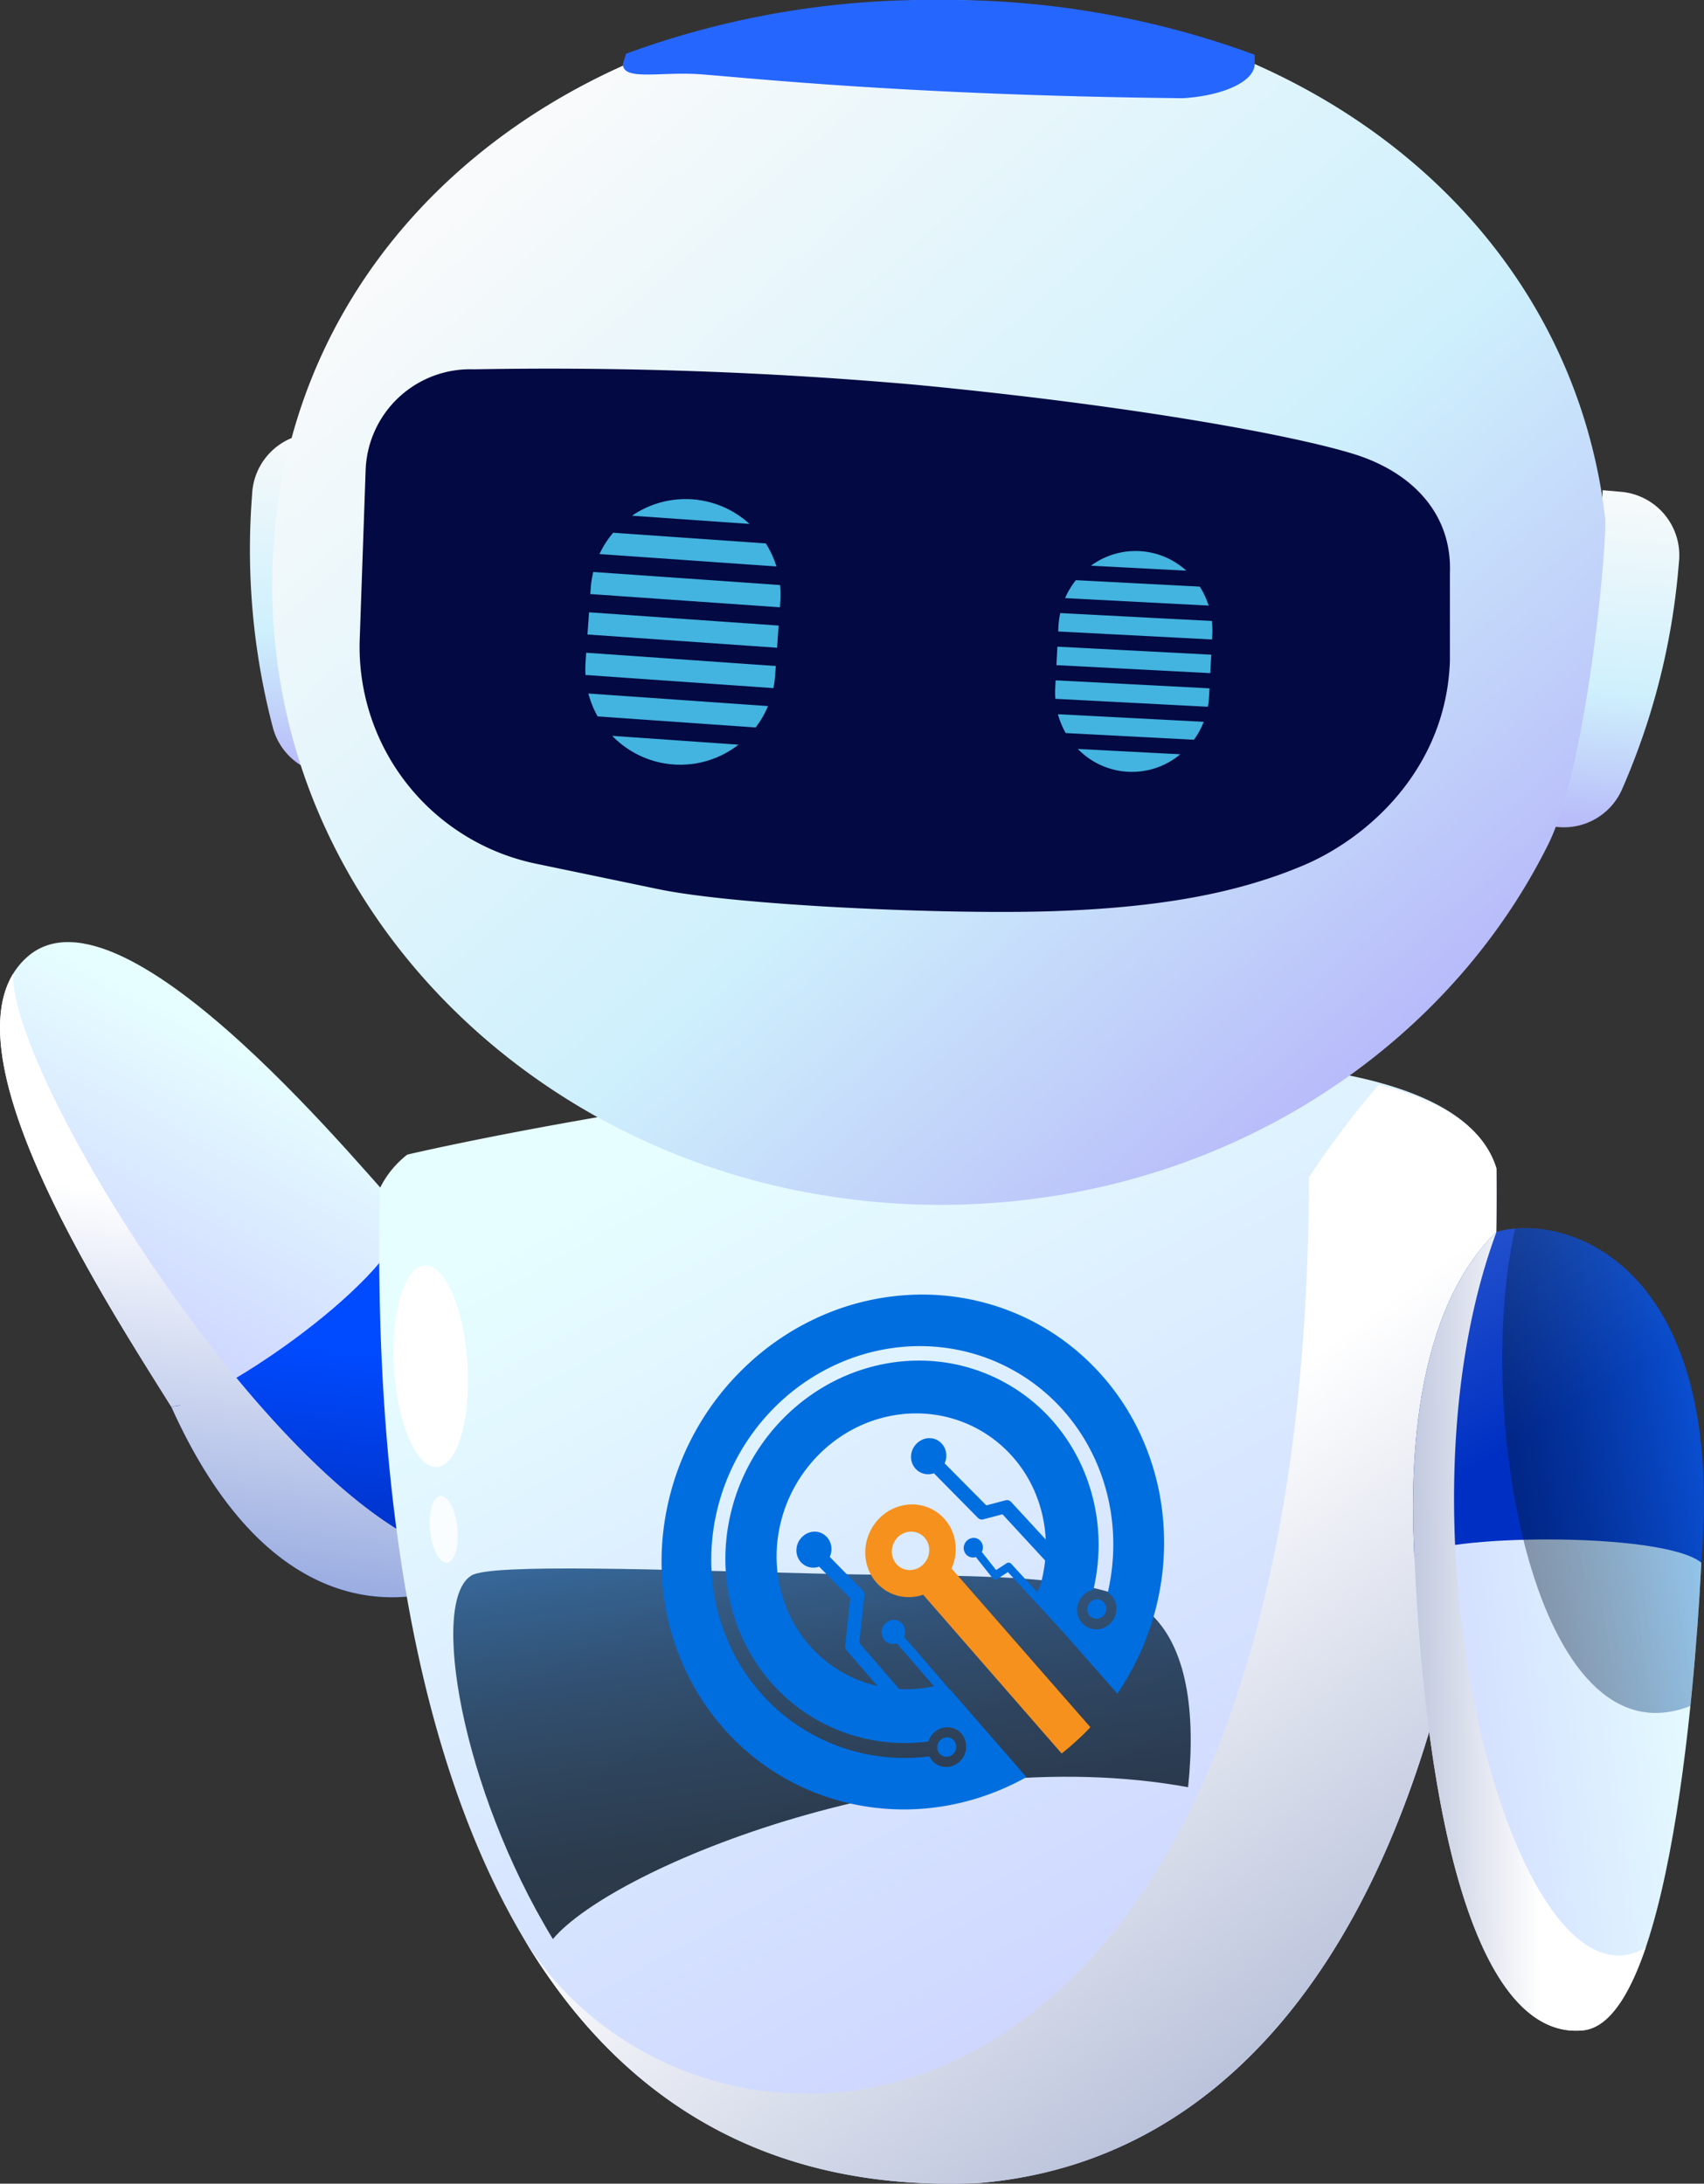<svg xmlns="http://www.w3.org/2000/svg" xmlns:xlink="http://www.w3.org/1999/xlink" width="175.723" height="225.176" viewBox="0 0 175.723 225.176">
  <rect x="0" y="0" width="175.723" height="225.176" fill="#333333" stroke="none"/>
  <defs>
    <linearGradient id="linear-gradient" x1="0.554" y1="0.283" x2="0.24" y2="0.963" gradientUnits="objectBoundingBox">
      <stop offset="0" stop-color="#e6feff"/>
      <stop offset="1" stop-color="#c7caff"/>
    </linearGradient>
    <linearGradient id="linear-gradient-2" x1="0.526" y1="0.327" x2="0.435" y2="1.282" gradientUnits="objectBoundingBox">
      <stop offset="0" stop-color="#004aff"/>
      <stop offset="0.516" stop-color="#0030c3"/>
      <stop offset="1" stop-color="#0030c3"/>
    </linearGradient>
    <linearGradient id="linear-gradient-3" x1="0.517" y1="0.354" x2="0.416" y2="1.252" gradientUnits="objectBoundingBox">
      <stop offset="0" stop-color="#fff"/>
      <stop offset="0.996" stop-color="#5d7bcf"/>
      <stop offset="1" stop-color="#6d7fb3"/>
    </linearGradient>
    <linearGradient id="linear-gradient-4" x1="0.389" y1="0.095" x2="0.847" y2="0.994" xlink:href="#linear-gradient"/>
    <linearGradient id="linear-gradient-5" x1="0.227" y1="-0.589" x2="0.707" y2="1.156" gradientUnits="objectBoundingBox">
      <stop offset="0.042" stop-color="#197ce6"/>
      <stop offset="0.088" stop-color="#1670d1"/>
      <stop offset="0.214" stop-color="#10559f"/>
      <stop offset="0.342" stop-color="#0b3e73"/>
      <stop offset="0.471" stop-color="#072a50"/>
      <stop offset="0.601" stop-color="#041c35"/>
      <stop offset="0.731" stop-color="#011121"/>
      <stop offset="0.864" stop-color="#000b15"/>
      <stop offset="1" stop-color="#000912"/>
    </linearGradient>
    <linearGradient id="linear-gradient-6" x1="0.503" y1="0.429" x2="1.058" y2="1.327" gradientUnits="objectBoundingBox">
      <stop offset="0" stop-color="#fff"/>
      <stop offset="0.996" stop-color="#6d7fb3"/>
    </linearGradient>
    <linearGradient id="linear-gradient-7" x1="1.063" y1="0.359" x2="-0.386" y2="0.712" xlink:href="#linear-gradient"/>
    <linearGradient id="linear-gradient-8" x1="0.138" y1="0.072" x2="0.7" y2="1.118" gradientUnits="objectBoundingBox">
      <stop offset="0" stop-color="#2553cd"/>
      <stop offset="0.516" stop-color="#0030c3"/>
    </linearGradient>
    <linearGradient id="linear-gradient-9" x1="0.583" y1="0.498" x2="-0.523" y2="0.541" xlink:href="#linear-gradient-6"/>
    <linearGradient id="linear-gradient-10" x1="1.006" y1="0.293" x2="0.04" y2="0.674" gradientUnits="objectBoundingBox">
      <stop offset="0.117" stop-color="#197ce6"/>
      <stop offset="0.302" stop-color="#125dae"/>
      <stop offset="0.544" stop-color="#0a396b"/>
      <stop offset="0.747" stop-color="#041f3b"/>
      <stop offset="0.901" stop-color="#010f1d"/>
      <stop offset="0.988" stop-color="#000912"/>
    </linearGradient>
    <linearGradient id="linear-gradient-11" x1="0.5" x2="0.5" y2="1" gradientUnits="objectBoundingBox">
      <stop offset="0" stop-color="#f8fafb"/>
      <stop offset="0.592" stop-color="#cef0fc"/>
      <stop offset="0.83" stop-color="#c1d1fa"/>
      <stop offset="1" stop-color="#b7b9fa"/>
    </linearGradient>
    <linearGradient id="linear-gradient-13" x1="0.16" y1="0.16" x2="0.859" y2="0.859" xlink:href="#linear-gradient-11"/>
    <linearGradient id="linear-gradient-14" x1="-8.524" y1="-12.607" x2="-8.506" y2="-12.607" gradientUnits="objectBoundingBox">
      <stop offset="0" stop-color="#0018e3"/>
      <stop offset="0.959" stop-color="#030942"/>
      <stop offset="1" stop-color="#030942"/>
    </linearGradient>
  </defs>
  <g id="组_86387" data-name="组 86387" transform="translate(-1583.953 -355)">
    <g id="组_85634" data-name="组 85634" transform="translate(14.999 -47.196)">
      <g id="组_85625" data-name="组 85625" transform="translate(1568.953 402.197)">
        <g id="组_85614" data-name="组 85614" transform="translate(0.001 97.14)">
          <g id="组_85613" data-name="组 85613" transform="translate(0 0)">
            <path id="路径_138969" data-name="路径 138969" d="M1244.064,521.9c-7.464-11.886-24.322-38.051-14.842-46.391,10.037-8.829,35.839,23.592,39.164,26.87s-6.247,16.042-6.247,16.042Z" transform="translate(-1226.4 -473.986)" fill="url(#linear-gradient)"/>
            <path id="路径_138970" data-name="路径 138970" d="M1270.708,564.725c10.552,23.471,25.461,21.342,33.03,16.687,9.391-5.777,3.2-26.3-8.708-36.208C1292.842,552.667,1274.311,564.725,1270.708,564.725Z" transform="translate(-1253.045 -516.816)" fill="url(#linear-gradient-2)"/>
            <path id="路径_138971" data-name="路径 138971" d="M1227.753,482.193c-5.951,9.782,9.311,33.49,16.312,44.637l1.056-.2a3.946,3.946,0,0,1-1.056.2c10.552,23.471,25.461,21.342,33.03,16.687a8.482,8.482,0,0,0,1.848-1.552C1262.366,548.356,1227.46,494.518,1227.753,482.193Z" transform="translate(-1226.405 -478.922)" fill="url(#linear-gradient-3)" style="mix-blend-mode: soft-light;isolation: isolate"/>
            <path id="路径_138972" data-name="路径 138972" d="M1324.58,517.68c-1.166,49.549,10.784,104.926,61.792,102.595,32.547-2.72,53.922-38.181,53.339-104.635-6.76-21.838-93.748-5.715-112.314-1.411A9.955,9.955,0,0,0,1324.58,517.68Z" transform="translate(-1285.396 -492.311)" fill="url(#linear-gradient-4)"/>
            <path id="路径_139234" data-name="路径 139234" d="M1419.442,658.593c.8-7.617-.067-14.542-4.059-18.061-4.883-4.3-19.143-3.6-32.936-3.935-17.494-.425-34.753-1.076-36.871.146-4.375,2.523-1.09,22,8.36,37.51C1360.3,666.7,1392.56,653.685,1419.442,658.593Z" transform="translate(-1296.922 -571.444)" opacity="0.8" fill="url(#linear-gradient-5)" style="mix-blend-mode: screen;isolation: isolate"/>
            <path id="路径_139235" data-name="路径 139235" d="M1408.678,624.165c32.548-2.72,53.922-38.181,53.339-104.635-1.333-4.306-5.761-7.032-12.15-8.6a95.734,95.734,0,0,0-7.176,9.515c-.289,105.857-63.376,107.525-81.1,78.3C1371.116,614.873,1386.052,625.2,1408.678,624.165Z" transform="translate(-1307.702 -496.2)" fill="url(#linear-gradient-6)" style="mix-blend-mode: color-burn;isolation: isolate"/>
            <path id="路径_139236" data-name="路径 139236" d="M1592.315,622.523c1.458,31.721,7.676,49.791,17.391,48.82s11.922-42.651,12.193-48.237c-4.615-8.5-18.8-7.529-18.8-7.529Z" transform="translate(-1446.453 -559.119)" fill="url(#linear-gradient-7)"/>
            <path id="路径_139237" data-name="路径 139237" d="M1592.1,581.889c-.291-5.975-1-24.337,8.464-33.518,6.984-2.04,23.743,3.061,21.12,34.1C1617.656,579.217,1594.435,579.557,1592.1,581.889Z" transform="translate(-1446.241 -518.483)" fill="url(#linear-gradient-8)"/>
            <path id="路径_139238" data-name="路径 139238" d="M1615.954,622.762c-13.173,7.841-27.049-42.234-15.387-73.8-9.461,9.181-8.755,27.543-8.464,33.518a2.018,2.018,0,0,1,.527-.34l-.527.34c1.457,31.721,7.676,49.791,17.391,48.819,2.69-.269,4.8-3.661,6.46-8.541Z" transform="translate(-1446.241 -519.078)" fill="url(#linear-gradient-9)" style="mix-blend-mode: color-burn;isolation: isolate"/>
            <path id="路径_139239" data-name="路径 139239" d="M1616.38,548.024c-4.352,19.1,2.032,55.524,18.066,49.234.728-7.043,1.034-12.921,1.125-14.784C1637.976,554.014,1624.089,547.361,1616.38,548.024Z" transform="translate(-1460.128 -518.486)" opacity="0.4" fill="url(#linear-gradient-10)" style="mix-blend-mode: screen;isolation: isolate"/>
            <ellipse id="椭圆_7591" data-name="椭圆 7591" cx="3.796" cy="10.419" rx="3.796" ry="10.419" transform="matrix(0.998, -0.061, 0.061, 0.998, 39.997, 33.575)" fill="#fff" style="mix-blend-mode: screen;isolation: isolate"/>
            <ellipse id="椭圆_7593" data-name="椭圆 7593" cx="1.419" cy="3.453" rx="1.419" ry="3.453" transform="translate(44.005 57.252) rotate(-5.717)" fill="#fff" opacity="0.8" style="mix-blend-mode: screen;isolation: isolate"/>
          </g>
        </g>
        <path id="路径_141549" data-name="路径 141549" d="M6.778,0A6.573,6.573,0,0,1,13.36,6.446v.93A72.233,72.233,0,0,1,9.535,30.608a6.548,6.548,0,0,1-6.21,4.4H0C1.716,26.3,4.872,17.241,4.872,7.376A66.864,66.864,0,0,0,4.872,0Z" transform="matrix(0.996, 0.087, -0.087, 0.996, 160.417, 50.124)" fill="url(#linear-gradient-11)"/>
        <path id="路径_141551" data-name="路径 141551" d="M6.583,0A6.574,6.574,0,0,0,0,6.446v.93A72.229,72.229,0,0,0,3.826,30.608a6.547,6.547,0,0,0,6.209,4.4h2.183A65.853,65.853,0,0,1,6.193,7.376,66.348,66.348,0,0,1,6.6,0Z" transform="matrix(0.998, 0.07, -0.07, 0.998, 26.471, 44.234)" fill="url(#linear-gradient-11)"/>
        <path id="路径_141554" data-name="路径 141554" d="M280.617,154.087c-3.821-31.9-33.039-53.3-68.51-53.3s-64.69,21.4-68.51,53.3a59.722,59.722,0,0,0,5.847,33.741c8.7,17.514,25.7,30.756,46.352,35.4a75.033,75.033,0,0,0,32.62,0c20.659-4.648,37.654-17.89,46.354-35.4C278.8,179.723,280.9,156.419,280.617,154.087Z" transform="translate(-115.099 -100.784)" fill="url(#linear-gradient-13)"/>
        <path id="路径_141561" data-name="路径 141561" d="M499.091,113.369a90.571,90.571,0,0,0-32.256,5.542l-.32,1.054c0,1.762,3.787.795,7.795,1.052s21.04,2.183,49.975,2.479c4.248-.271,7.381-1.769,7.381-3.531v-.95a91.648,91.648,0,0,0-32.575-5.646" transform="translate(-402.278 -113.37)" fill="#2566ff"/>
        <path id="路径_141742" data-name="路径 141742" d="M39.892.439c-11,.761-18.857,2.529-25.47,5.586S0,16.52,0,27.632l.319,9.142c0,5.952,4.133,10.172,10.374,11.861S33.3,52.8,56.042,54.185a430.193,430.193,0,0,0,45.611,0,10.78,10.78,0,0,0,10.781-10.777V25.965a22.83,22.83,0,0,0-18.958-22.5L80.768,1.282C72.587-.125,50.89-.323,39.892.439Z" transform="translate(148.557 95.783) rotate(-178)" fill="url(#linear-gradient-14)"/>
        <path id="路径_141743" data-name="路径 141743" d="M2.652,2.082h10.58a7.762,7.762,0,0,0-10.58,0ZM1.324,3.651a8.184,8.184,0,0,0-.908,1.9h15.05a8.287,8.287,0,0,0-.9-1.9ZM.071,7.12A9,9,0,0,0,0,8.14v.886H15.885V8.14a8.417,8.417,0,0,0-.071-1.02ZM0,10.593V12.5H15.885V10.593Zm0,3.475v.566a8.082,8.082,0,0,0,.12,1.34H15.768a8.711,8.711,0,0,0,.117-1.34v-.566ZM.53,17.54a8.231,8.231,0,0,0,1.019,1.906H14.336a8.121,8.121,0,0,0,1.016-1.906Zm2.489,3.475a7.761,7.761,0,0,0,9.846,0Z" transform="matrix(-0.999, -0.052, 0.052, -0.999, 124.261, 79.995)" fill="#43b3df"/>
        <path id="路径_141744" data-name="路径 141744" d="M3.273,2.5H16.327a9.757,9.757,0,0,0-13.055,0ZM1.633,4.393a9.743,9.743,0,0,0-1.12,2.29H19.084a9.864,9.864,0,0,0-1.117-2.29ZM.087,8.567A10.57,10.57,0,0,0,0,9.795v1.066H19.6V9.795a9.88,9.88,0,0,0-.087-1.227ZM0,12.746v2.294H19.6V12.746Zm0,4.181v.681a9.49,9.49,0,0,0,.148,1.613H19.456a10.228,10.228,0,0,0,.144-1.613v-.681Zm.654,4.178A9.826,9.826,0,0,0,1.911,23.4H17.689a9.694,9.694,0,0,0,1.254-2.294Zm3.072,4.181a9.766,9.766,0,0,0,12.149,0Z" transform="translate(79.248 79.509) rotate(-176)" fill="#43b3df"/>
      </g>
    </g>
    <g id="组_85852" data-name="组 85852" transform="translate(1651.126 488.264)">
      <path id="路径_141928" data-name="路径 141928" d="M25.789,53.315a25.027,25.027,0,0,1-5.934-.766A24.533,24.533,0,0,1,9.4,46.946a24.954,24.954,0,0,1-4.036-4.7,25.742,25.742,0,0,1-3.7-8.749,27.05,27.05,0,0,1-.376-9.327A27.877,27.877,0,0,1,9.948,7.418,27.067,27.067,0,0,1,18.05,2.2,25.953,25.953,0,0,1,27.064.244,24.939,24.939,0,0,1,36.092,1.6a24.49,24.49,0,0,1,8.121,4.728,24.994,24.994,0,0,1,5.825,7.5,26.2,26.2,0,0,1,2.669,8.985,27.366,27.366,0,0,1-.622,9.511,27.908,27.908,0,0,1-4.031,9.055l-5.622-6.384-.014-.013-.014-.014-.013-.014-.013-.015-5.612-6.093-1.027.661a.468.468,0,0,1-.144.087.353.353,0,0,1-.148.022.34.34,0,0,1-.141-.043.43.43,0,0,1-.124-.106l-1.719-2.171a.99.99,0,0,1-.285.044.968.968,0,0,1-.279-.038.94.94,0,0,1-.468-.31.988.988,0,0,1-.184-.35,1,1,0,0,1-.034-.382,1.038,1.038,0,0,1,.112-.372,1.077,1.077,0,0,1,.253-.319,1.044,1.044,0,0,1,.349-.2.963.963,0,0,1,.375-.049.928.928,0,0,1,.36.1.967.967,0,0,1,.45.5,1.009,1.009,0,0,1,.068.279,1.052,1.052,0,0,1-.012.289,1.065,1.065,0,0,1-.092.281l1.471,1.866,1.027-.661a.41.41,0,0,1,.28-.1.369.369,0,0,1,.277.139l2.675,2.918.07-.161c.022-.05.043-.1.062-.137s.036-.073.051-.1a.124.124,0,0,1,.037-.045q.108-.354.2-.709t.161-.711q.072-.356.125-.712t.09-.711l-4.395-4.761-2.081.549a.9.9,0,0,1-.145-.016.612.612,0,0,1-.128-.04.575.575,0,0,1-.117-.069.753.753,0,0,1-.11-.1l-4.489-4.554a1.83,1.83,0,0,1-.521.1A1.783,1.783,0,0,1,28.1,18.7a1.733,1.733,0,0,1-.476-.2,1.712,1.712,0,0,1-.4-.338,1.8,1.8,0,0,1-.359-.629,1.833,1.833,0,0,1-.085-.7,1.91,1.91,0,0,1,.183-.69,1.994,1.994,0,0,1,.446-.6,1.938,1.938,0,0,1,.63-.393,1.781,1.781,0,0,1,.687-.116,1.7,1.7,0,0,1,.668.159,1.764,1.764,0,0,1,.858.879,1.841,1.841,0,0,1,.142.506,1.926,1.926,0,0,1,0,.531,1.961,1.961,0,0,1-.153.522l4.3,4.335,2.081-.55a.9.9,0,0,1,.145.016.614.614,0,0,1,.129.04.575.575,0,0,1,.117.069.753.753,0,0,1,.11.1l3.542,3.84a14.263,14.263,0,0,0-.537-3.262,13.86,13.86,0,0,0-1.26-3.006A13.42,13.42,0,0,0,36.929,16.6a13.192,13.192,0,0,0-6.706-3.8,13.469,13.469,0,0,0-4.395-.237,14,14,0,0,0-4.292,1.187,14.544,14.544,0,0,0-3.842,2.569,14.957,14.957,0,0,0-4.472,7.922,14.637,14.637,0,0,0-.23,4.509A14.042,14.042,0,0,0,14.2,33.153a13.584,13.584,0,0,0,1.622,2.669,13.189,13.189,0,0,0,7.487,4.764l-3.158-3.647a.766.766,0,0,1-.088-.123.6.6,0,0,1-.054-.127.658.658,0,0,1-.025-.135.977.977,0,0,1,0-.149l.524-4.872L17.3,28.285a1.809,1.809,0,0,1-.518.1,1.763,1.763,0,0,1-.512-.052A1.708,1.708,0,0,1,15.4,27.8a1.8,1.8,0,0,1-.356-.63,1.842,1.842,0,0,1-.083-.7,1.916,1.916,0,0,1,.183-.689,1.989,1.989,0,0,1,.444-.6,1.921,1.921,0,0,1,.627-.391,1.759,1.759,0,0,1,.683-.114,1.688,1.688,0,0,1,.664.161,1.762,1.762,0,0,1,.851.881,1.85,1.85,0,0,1,.14.507,1.936,1.936,0,0,1-.005.531,1.967,1.967,0,0,1-.153.521l3.4,3.465a.76.76,0,0,1,.088.123.6.6,0,0,1,.054.126.657.657,0,0,1,.025.135.976.976,0,0,1,0,.149l-.523,4.874,4.082,4.71.009.011.009.011.009.011.009.011q.423.023.85.018t.858-.036q.431-.032.864-.091T29,40.644l.146-.032L25.315,36.19a1.213,1.213,0,0,1-.347.066,1.185,1.185,0,0,1-.343-.036,1.152,1.152,0,0,1-.585-.361,1.215,1.215,0,0,1-.239-.423,1.234,1.234,0,0,1-.057-.468,1.278,1.278,0,0,1,.122-.461,1.324,1.324,0,0,1,.3-.4,1.281,1.281,0,0,1,.42-.261,1.179,1.179,0,0,1,.458-.075,1.136,1.136,0,0,1,.445.109,1.188,1.188,0,0,1,.571.592,1.242,1.242,0,0,1,.094.339,1.3,1.3,0,0,1,0,.356,1.311,1.311,0,0,1-.1.348l4.724,5.456.059.017,7.842,9a26.886,26.886,0,0,1-3.143,1.494,26.157,26.157,0,0,1-3.221,1.046,25.682,25.682,0,0,1-3.26.609,25.365,25.365,0,0,1-3.259.181h0Zm3.159-5.037a1.908,1.908,0,0,0,1.11.638,1.943,1.943,0,0,0,.644.008,2.008,2.008,0,0,0,.635-.212,2.085,2.085,0,0,0,.539-.411,2.147,2.147,0,0,0,.566-1.189,2.094,2.094,0,0,0-.021-.678,2.018,2.018,0,0,0-.235-.627,1.95,1.95,0,0,0-.412-.5,1.907,1.907,0,0,0-1.193-.463,1.967,1.967,0,0,0-.657.093,2.048,2.048,0,0,0-.584.3,2.116,2.116,0,0,0-.467.47,2.142,2.142,0,0,0-.307.61,18.667,18.667,0,0,1-6.116-.217,18.285,18.285,0,0,1-10.1-5.862,18.779,18.779,0,0,1-3.218-5.173A19.552,19.552,0,0,1,7.692,29.07,20.337,20.337,0,0,1,8.134,23,20.741,20.741,0,0,1,14.25,12.369a20.271,20.271,0,0,1,4.245-3.031,19.643,19.643,0,0,1,4.717-1.787,19,19,0,0,1,4.931-.508,18.278,18.278,0,0,1,4.885.809q.494.153.975.331t.949.382q.469.2.926.434t.9.488a18.287,18.287,0,0,1,4.681,3.859,18.822,18.822,0,0,1,3.153,5.1,19.583,19.583,0,0,1,1.437,5.912,20.3,20.3,0,0,1-.466,6.3,2.064,2.064,0,0,0-.634.248,2.133,2.133,0,0,0-.514.43,2.163,2.163,0,0,0-.358.571,2.141,2.141,0,0,0-.166.669,2.083,2.083,0,0,0,.056.681,2.014,2.014,0,0,0,.263.6,1.957,1.957,0,0,0,.441.48,1.934,1.934,0,0,0,.589.312,1.961,1.961,0,0,0,.663.1,2.028,2.028,0,0,0,.648-.126,2.1,2.1,0,0,0,.581-.329,2.162,2.162,0,0,0,.74-1.147,2.123,2.123,0,0,0,.062-.668,2.056,2.056,0,0,0-.149-.646,1.981,1.981,0,0,0-.357-.57q-.042-.047-.088-.09t-.093-.084q-.048-.04-.1-.077t-.1-.07a21.855,21.855,0,0,0,.489-6.783A21.086,21.086,0,0,0,46,17.79a20.268,20.268,0,0,0-3.4-5.48A19.694,19.694,0,0,0,31.445,5.9a20.162,20.162,0,0,0-6.392-.185,20.946,20.946,0,0,0-6.2,1.819A21.733,21.733,0,0,0,13.3,11.287a22.338,22.338,0,0,0-6.58,11.431,21.905,21.905,0,0,0-.48,6.534A21.061,21.061,0,0,0,7.788,35.7a20.228,20.228,0,0,0,3.454,5.572A19.694,19.694,0,0,0,22.1,47.6a20.1,20.1,0,0,0,6.583.249q.027.058.057.113t.064.109q.034.053.071.1T28.948,48.278Z" transform="translate(0 0)" fill="#006edf"/>
      <path id="路径_12779" data-name="路径 12779" d="M25.117,24.941,10.809,8.578a4.99,4.99,0,0,0,.408-1.6A4.844,4.844,0,0,0,11.09,5.4a4.639,4.639,0,0,0-.629-1.432,4.462,4.462,0,0,0-1.1-1.147,4.411,4.411,0,0,0-1.422-.686A4.508,4.508,0,0,0,6.4,1.985a4.689,4.689,0,0,0-1.52.378,4.879,4.879,0,0,0-1.365.894A5.023,5.023,0,0,0,1.982,6.072a4.9,4.9,0,0,0-.02,1.589,4.682,4.682,0,0,0,.511,1.526,4.5,4.5,0,0,0,.99,1.242,4.422,4.422,0,0,0,1.315.8,4.47,4.47,0,0,0,1.514.3,4.621,4.621,0,0,0,1.587-.245L22.159,27.657q.195-.155.387-.313t.384-.321q.191-.163.38-.33t.377-.339q.187-.172.372-.344t.365-.347q.18-.175.354-.355T25.117,24.941Zm-20-16.833a1.893,1.893,0,0,1-.377-.67,2,2,0,0,1-.088-.749A2.076,2.076,0,0,1,5.31,5.31,2.013,2.013,0,0,1,5.978,4.9a1.924,1.924,0,0,1,.735-.119,1.85,1.85,0,0,1,.715.17,1.83,1.83,0,0,1,.607.457,1.892,1.892,0,0,1,.378.67,2,2,0,0,1,.089.75,2.076,2.076,0,0,1-.664,1.38,2.013,2.013,0,0,1-.669.412,1.924,1.924,0,0,1-.736.119,1.85,1.85,0,0,1-.715-.171A1.83,1.83,0,0,1,5.113,8.108Z" transform="translate(20.148 19.895)" fill="#f6911e"/>
      <path id="路径_12780" data-name="路径 12780" d="M16.2.685a1.045,1.045,0,0,0-.3.5,1.03,1.03,0,0,0-.034.29,1,1,0,0,0,.051.291.968.968,0,0,0,.133.26.942.942,0,0,0,.733.391.973.973,0,0,0,.291-.034,1.007,1.007,0,0,0,.266-.116,1.034,1.034,0,0,0,.224-.188,1.047,1.047,0,0,0,.255-.536,1.021,1.021,0,0,0,0-.291.99.99,0,0,0-.079-.277.959.959,0,0,0-.158-.244.937.937,0,0,0-.31-.23.948.948,0,0,0-.363-.085.98.98,0,0,0-.372.06A1.017,1.017,0,0,0,16.2.685ZM2.111,14.969a.93.93,0,0,0-.667-.322.965.965,0,0,0-.371.058,1,1,0,0,0-.337.206,1.042,1.042,0,0,0-.334.695,1.016,1.016,0,0,0,.045.379.967.967,0,0,0,.19.34.93.93,0,0,0,.667.323.965.965,0,0,0,.371-.058,1,1,0,0,0,.337-.206,1.042,1.042,0,0,0,.334-.7,1.016,1.016,0,0,0-.045-.38A.967.967,0,0,0,2.111,14.969Z" transform="translate(29.085 31.239)" fill="#006edf"/>
    </g>
  </g>
</svg>
